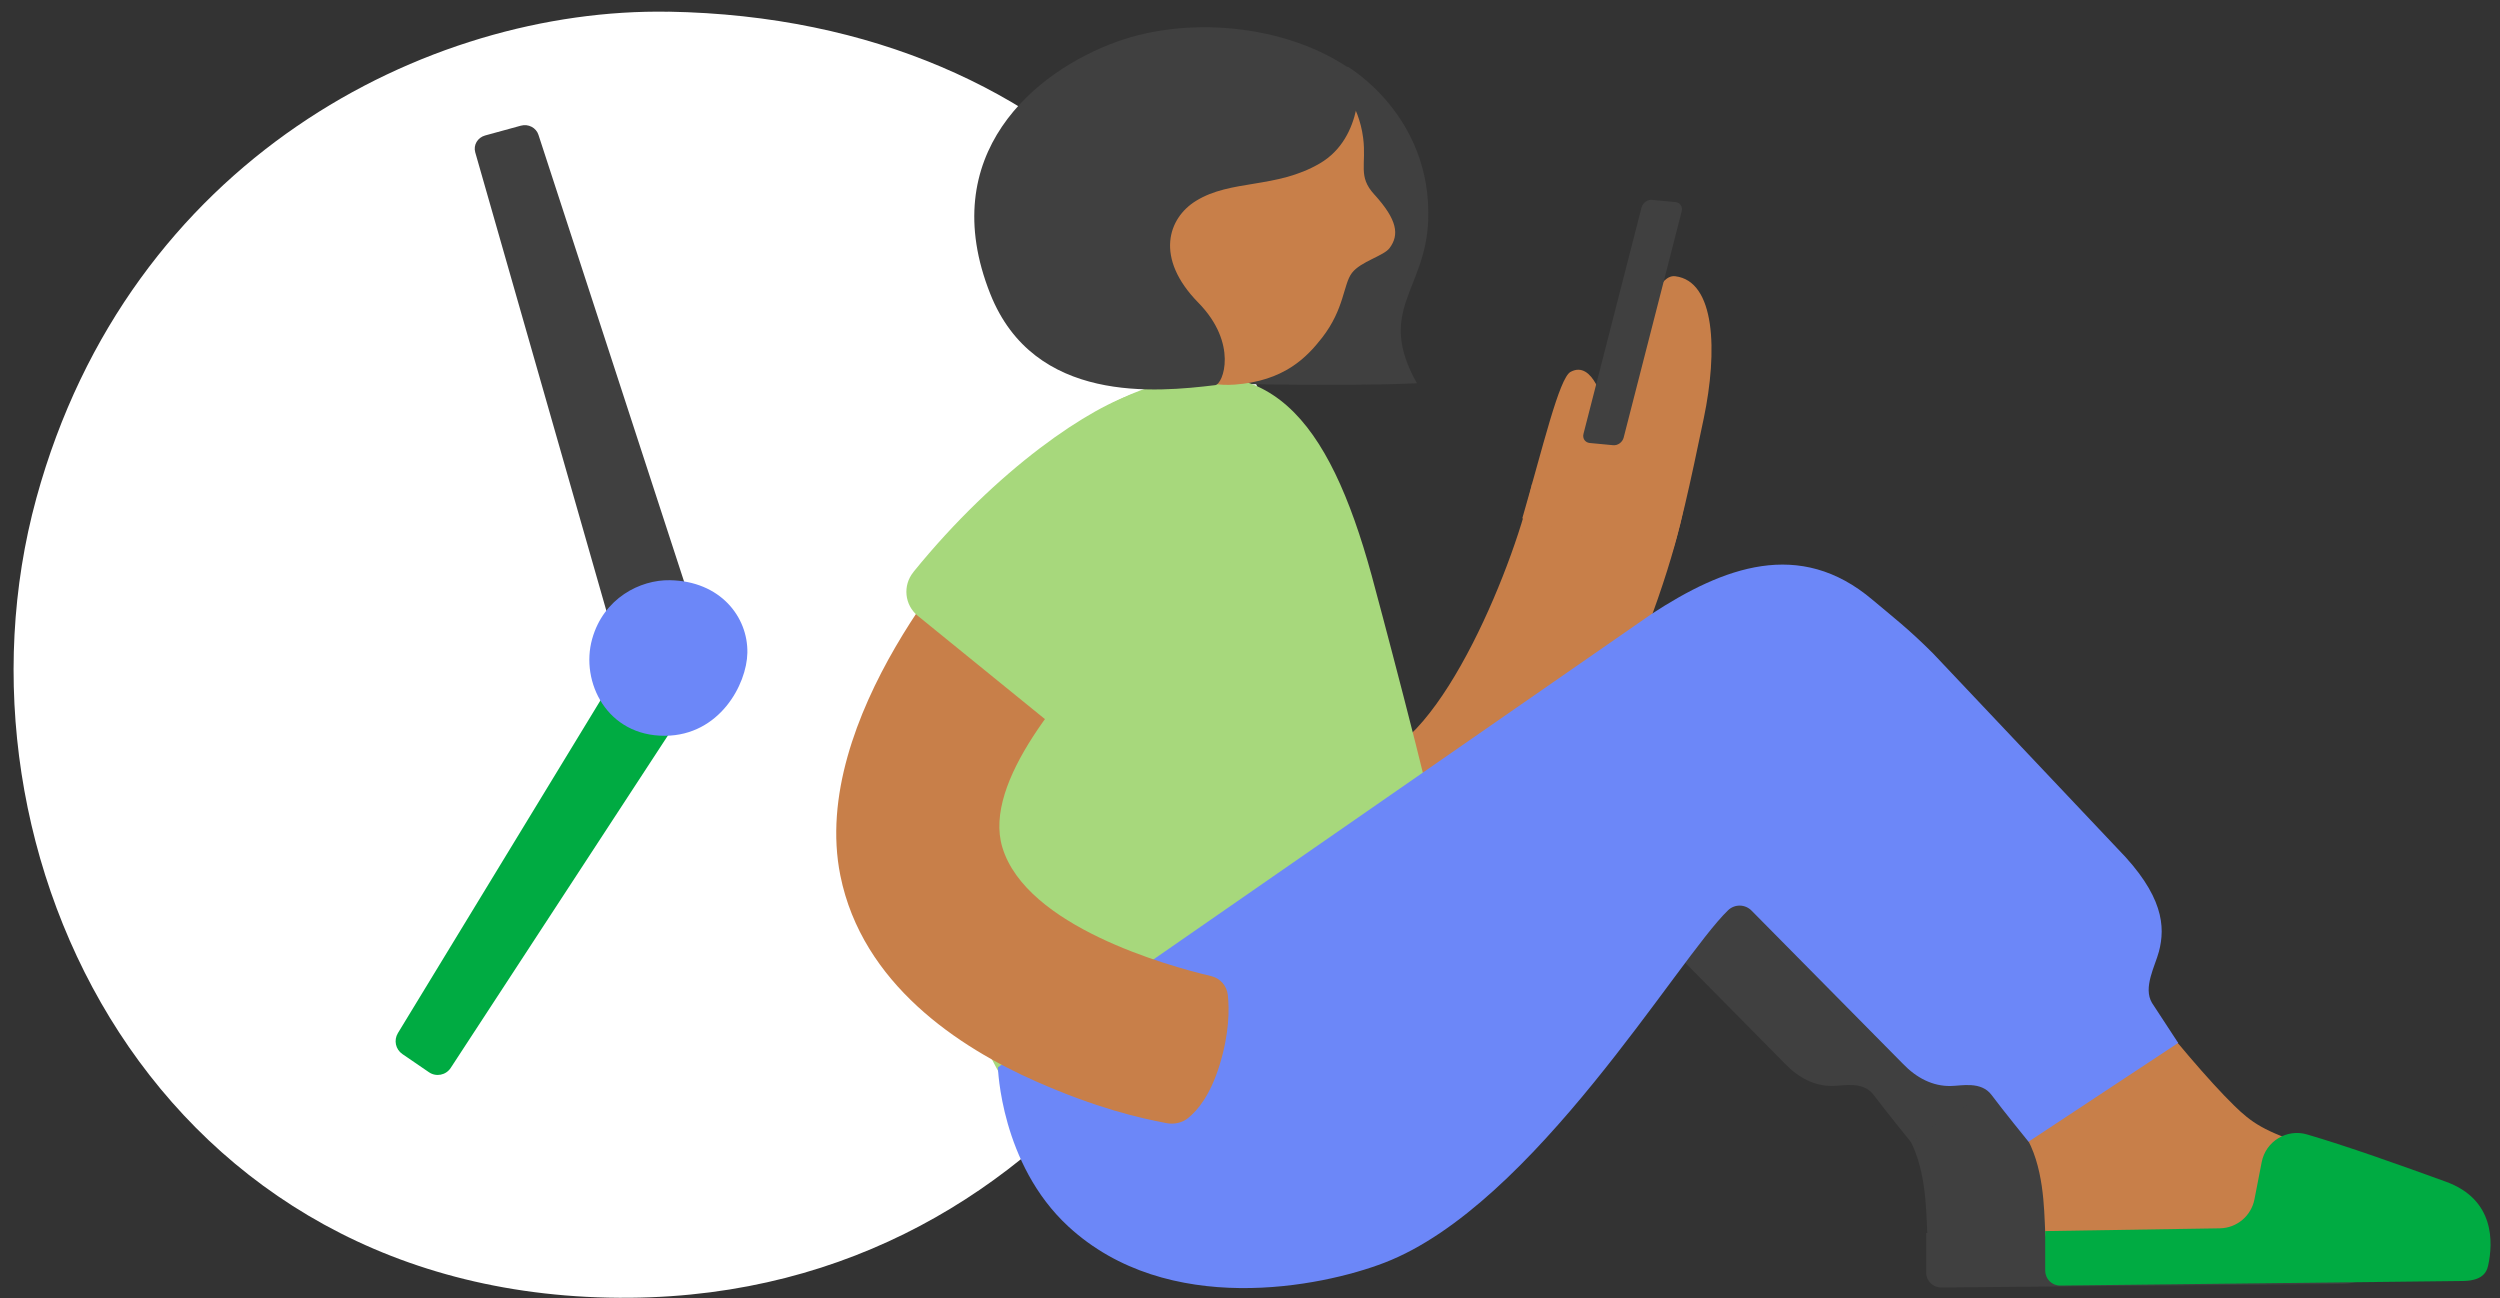 <?xml version="1.0" encoding="UTF-8"?> <svg xmlns="http://www.w3.org/2000/svg" width="156" height="81" viewBox="0 0 156 81" fill="none"><rect x="0" y="0" width="156" height="81" fill="#333333" stroke="none"/><g clip-path="url(#clip0_277_2998)"><path d="M113.789 65.111C113.789 65.111 117.557 68.528 118.967 70.77C120.188 72.715 120.188 75.409 120.259 76.885C120.355 78.872 123.781 79.152 125.977 78.934C128.047 78.73 143.08 77.91 143.69 77.174C144.301 76.438 144.736 74.81 143.636 73.706C142.783 72.853 139.566 72.376 136.739 71.498C133.895 70.611 133.108 70.017 132.071 69.009C128.8 65.822 123.02 58.117 123.02 58.117L113.78 65.111H113.789Z" fill="#404040"></path><path d="M120.196 79.42C120.196 79.93 120.615 80.344 121.125 80.34L146.074 80.118C147.195 80.118 147.597 79.717 147.718 79.16C148.032 77.722 148.145 75.036 145.087 73.924C142.289 72.907 138.884 71.69 136.412 70.971C135.145 70.603 133.84 71.406 133.589 72.698L133.137 75.02C132.937 76.053 132.041 76.81 130.987 76.831L120.196 76.935V79.42Z" fill="#404040"></path><path d="M79.035 78.789C88.354 75.196 97.343 59.812 100.475 56.797C100.894 56.395 101.55 56.412 101.952 56.83L111.388 66.379C112.237 67.266 113.249 67.78 114.358 67.763C115.027 67.755 116.265 67.441 116.921 68.328C117.578 69.215 119.222 71.239 119.222 71.239L128.558 65.078L126.926 62.585C126.349 61.627 127.119 60.285 127.357 59.373C127.763 57.825 127.646 55.872 124.768 52.948L113.262 40.773" fill="#404040"></path><path d="M84.234 56.955C74.936 56.654 69.741 47.163 69.507 46.724L77.96 42.198C77.977 42.232 81.252 47.949 85.434 47.318C89.96 46.632 94.699 34.728 95.636 30.01C95.632 30.039 95.581 30.286 95.573 30.633L105.155 30.943C105.114 32.298 103.545 37.961 101.115 43.139C97.263 51.354 92.469 55.951 86.869 56.796C85.957 56.934 85.079 56.984 84.234 56.955Z" fill="#C87F49"></path><path d="M121.15 65.111C121.15 65.111 124.918 68.528 126.328 70.77C127.549 72.715 127.549 75.409 127.621 76.885C127.717 78.872 131.142 79.152 133.338 78.934C135.409 78.73 150.441 77.91 151.052 77.174C151.662 76.438 152.097 74.81 150.997 73.706C150.144 72.853 146.928 72.376 144.1 71.498C141.256 70.611 140.47 70.017 139.432 69.009C136.161 65.822 130.381 58.117 130.381 58.117L121.142 65.111H121.15Z" fill="#C87F49"></path><path d="M127.624 79.299C127.624 79.809 128.043 80.223 128.553 80.219L153.615 79.935C154.736 79.935 155.138 79.533 155.259 78.977C155.573 77.538 155.686 74.853 152.628 73.74C149.83 72.724 146.425 71.507 143.953 70.787C142.686 70.419 141.381 71.222 141.13 72.514L140.678 74.836C140.478 75.869 139.582 76.626 138.528 76.647L127.62 76.819V79.303L127.624 79.299Z" fill="#00AB42"></path><path d="M41.705 0.732C26.652 0.473 8.068 9.946 2.271 31.077C-3.81 53.241 9.792 81.24 39.313 80.98C66.868 80.742 80.696 54.563 81.013 38.15C81.369 19.7 67.365 1.167 41.701 0.728L41.705 0.732Z" fill="white"></path><path d="M84.095 4.161C84.095 4.161 89.365 7.211 89.119 13.756C88.956 18.131 85.856 19.365 88.416 23.916C83.309 24.154 74.346 23.891 74.346 23.891C74.346 23.891 67.201 16.885 71.217 11.866C75.232 6.847 84.095 4.166 84.095 4.166V4.161Z" fill="#404040"></path><path d="M104.109 35.08C104.733 33.612 105.494 30.044 106.318 26.087C107.188 21.913 107.041 17.538 104.532 17.237C102.599 17.007 101.742 25.188 101.742 25.188L100.069 25.23C100.069 25.23 99.429 22.44 98.003 23.205C97.292 23.586 96.271 27.928 94.991 32.344L104.114 35.084L104.109 35.08Z" fill="#C87F49"></path><path d="M100.659 27.781L99.199 27.643C98.911 27.614 98.735 27.359 98.81 27.07L102.433 12.945C102.508 12.657 102.801 12.443 103.089 12.473L104.549 12.611C104.838 12.64 105.013 12.895 104.938 13.184L101.316 27.308C101.241 27.597 100.948 27.811 100.659 27.781Z" fill="#404040"></path><path d="M89.923 53.182C89.266 49.606 85.857 36.874 85.594 35.916C82.896 26.078 79.081 21.394 71.122 24.376C65.136 26.622 60.565 33.34 58.749 41.245C54.433 60.046 66.127 72.385 66.127 72.385C71.561 74.225 79.219 65.964 84.602 60.046C84.724 60.058 84.837 60.083 84.958 60.096L89.918 53.182H89.923Z" fill="#A7D87C"></path><path d="M83.514 5.229C83.514 5.229 84.781 6.4 85.062 8.617C85.271 10.286 84.719 11.001 85.752 12.13C87.207 13.724 87.324 14.656 86.71 15.48C86.341 15.974 84.911 16.313 84.363 17.028C83.815 17.743 83.903 19.262 82.502 21.069C81.531 22.315 80.122 23.775 77.039 24C73.062 24.293 70.54 20.65 70.109 17.773C69.678 14.891 71.163 11.394 73.99 10.311C76.818 9.227 80.335 8.24 81.021 7.847C82.999 6.709 83.518 5.233 83.518 5.233L83.514 5.229Z" fill="#C87F49"></path><path d="M84.782 4.693C84.782 4.693 85.18 8.554 82.348 10.202C79.617 11.791 76.819 11.18 74.627 12.536C72.891 13.606 72.034 16.095 74.777 18.889C77.266 21.424 76.333 23.975 75.827 24.034C72.168 24.473 64.534 25.23 61.794 18.341C58.336 9.641 64.559 4.45 69.704 2.598C74.43 0.895 80.859 1.627 84.778 4.693H84.782Z" fill="#404040"></path><path d="M135.918 65.078L134.287 62.585C133.71 61.627 134.48 60.285 134.718 59.373C135.124 57.825 135.007 55.872 132.129 52.948L120.622 40.773C119.087 39.237 118.084 38.472 116.833 37.418C112.299 33.583 107.548 35.377 103.043 38.322L62.27 66.6C62.27 66.6 62.434 72.636 66.671 76.538C72.861 82.243 82.439 80.315 86.392 78.793C95.711 75.2 104.699 59.816 107.832 56.8C108.25 56.399 108.907 56.416 109.308 56.834L118.744 66.383C119.594 67.269 120.606 67.784 121.714 67.767C122.383 67.759 123.621 67.445 124.278 68.332C124.935 69.219 126.579 71.243 126.579 71.243L135.914 65.082L135.918 65.078Z" fill="#6C87F8"></path><path d="M38.936 41.952L29.655 9.507C29.525 9.051 29.802 8.583 30.274 8.453L32.499 7.843C32.968 7.713 33.457 7.968 33.599 8.411L44.139 40.747L38.936 41.952Z" fill="#404040"></path><path d="M26.765 66.906L25.108 65.772C24.682 65.479 24.561 64.91 24.828 64.467L38.163 42.563C38.426 42.128 38.982 41.973 39.434 42.207L41.956 43.512C42.467 43.776 42.638 44.424 42.324 44.905L28.124 66.638C27.827 67.094 27.212 67.215 26.765 66.906Z" fill="#00AB42"></path><path d="M41.801 36.205C39.948 36.172 37.665 37.318 36.95 39.873C36.201 42.554 37.878 45.942 41.509 45.913C44.897 45.884 46.599 42.717 46.636 40.735C46.678 38.501 44.955 36.259 41.797 36.205H41.801Z" fill="#6C87F8"></path><path d="M74.153 69.758C73.772 70.063 73.271 70.176 72.79 70.084C71.112 69.766 68.448 69.16 64.642 67.478C59.828 65.353 53.8 61.397 52.437 54.629C50.467 44.829 60.509 33.766 61.66 32.536L69.686 39.563C66.516 42.968 61.308 48.769 62.546 52.872C64.031 57.804 72.811 60.255 75.584 60.911C76.144 61.045 76.554 61.514 76.617 62.087C76.713 62.994 76.709 64.492 76.102 66.458C75.521 68.344 74.73 69.289 74.149 69.754L74.153 69.758Z" fill="#C87F49"></path><path d="M56.992 35.699C62.246 29.22 68.085 25.322 71.055 24.473L77.027 35.615L74.329 30.182L77.04 35.611C73.882 37.196 68.131 41.04 65.383 45.018L57.273 38.43C56.44 37.753 56.319 36.531 56.997 35.699H56.992Z" fill="#A7D87C"></path></g><defs><clipPath id="clip0_277_2998"><rect width="154.564" height="80.255" fill="white" transform="translate(0.848 0.727)"></rect></clipPath></defs></svg> 